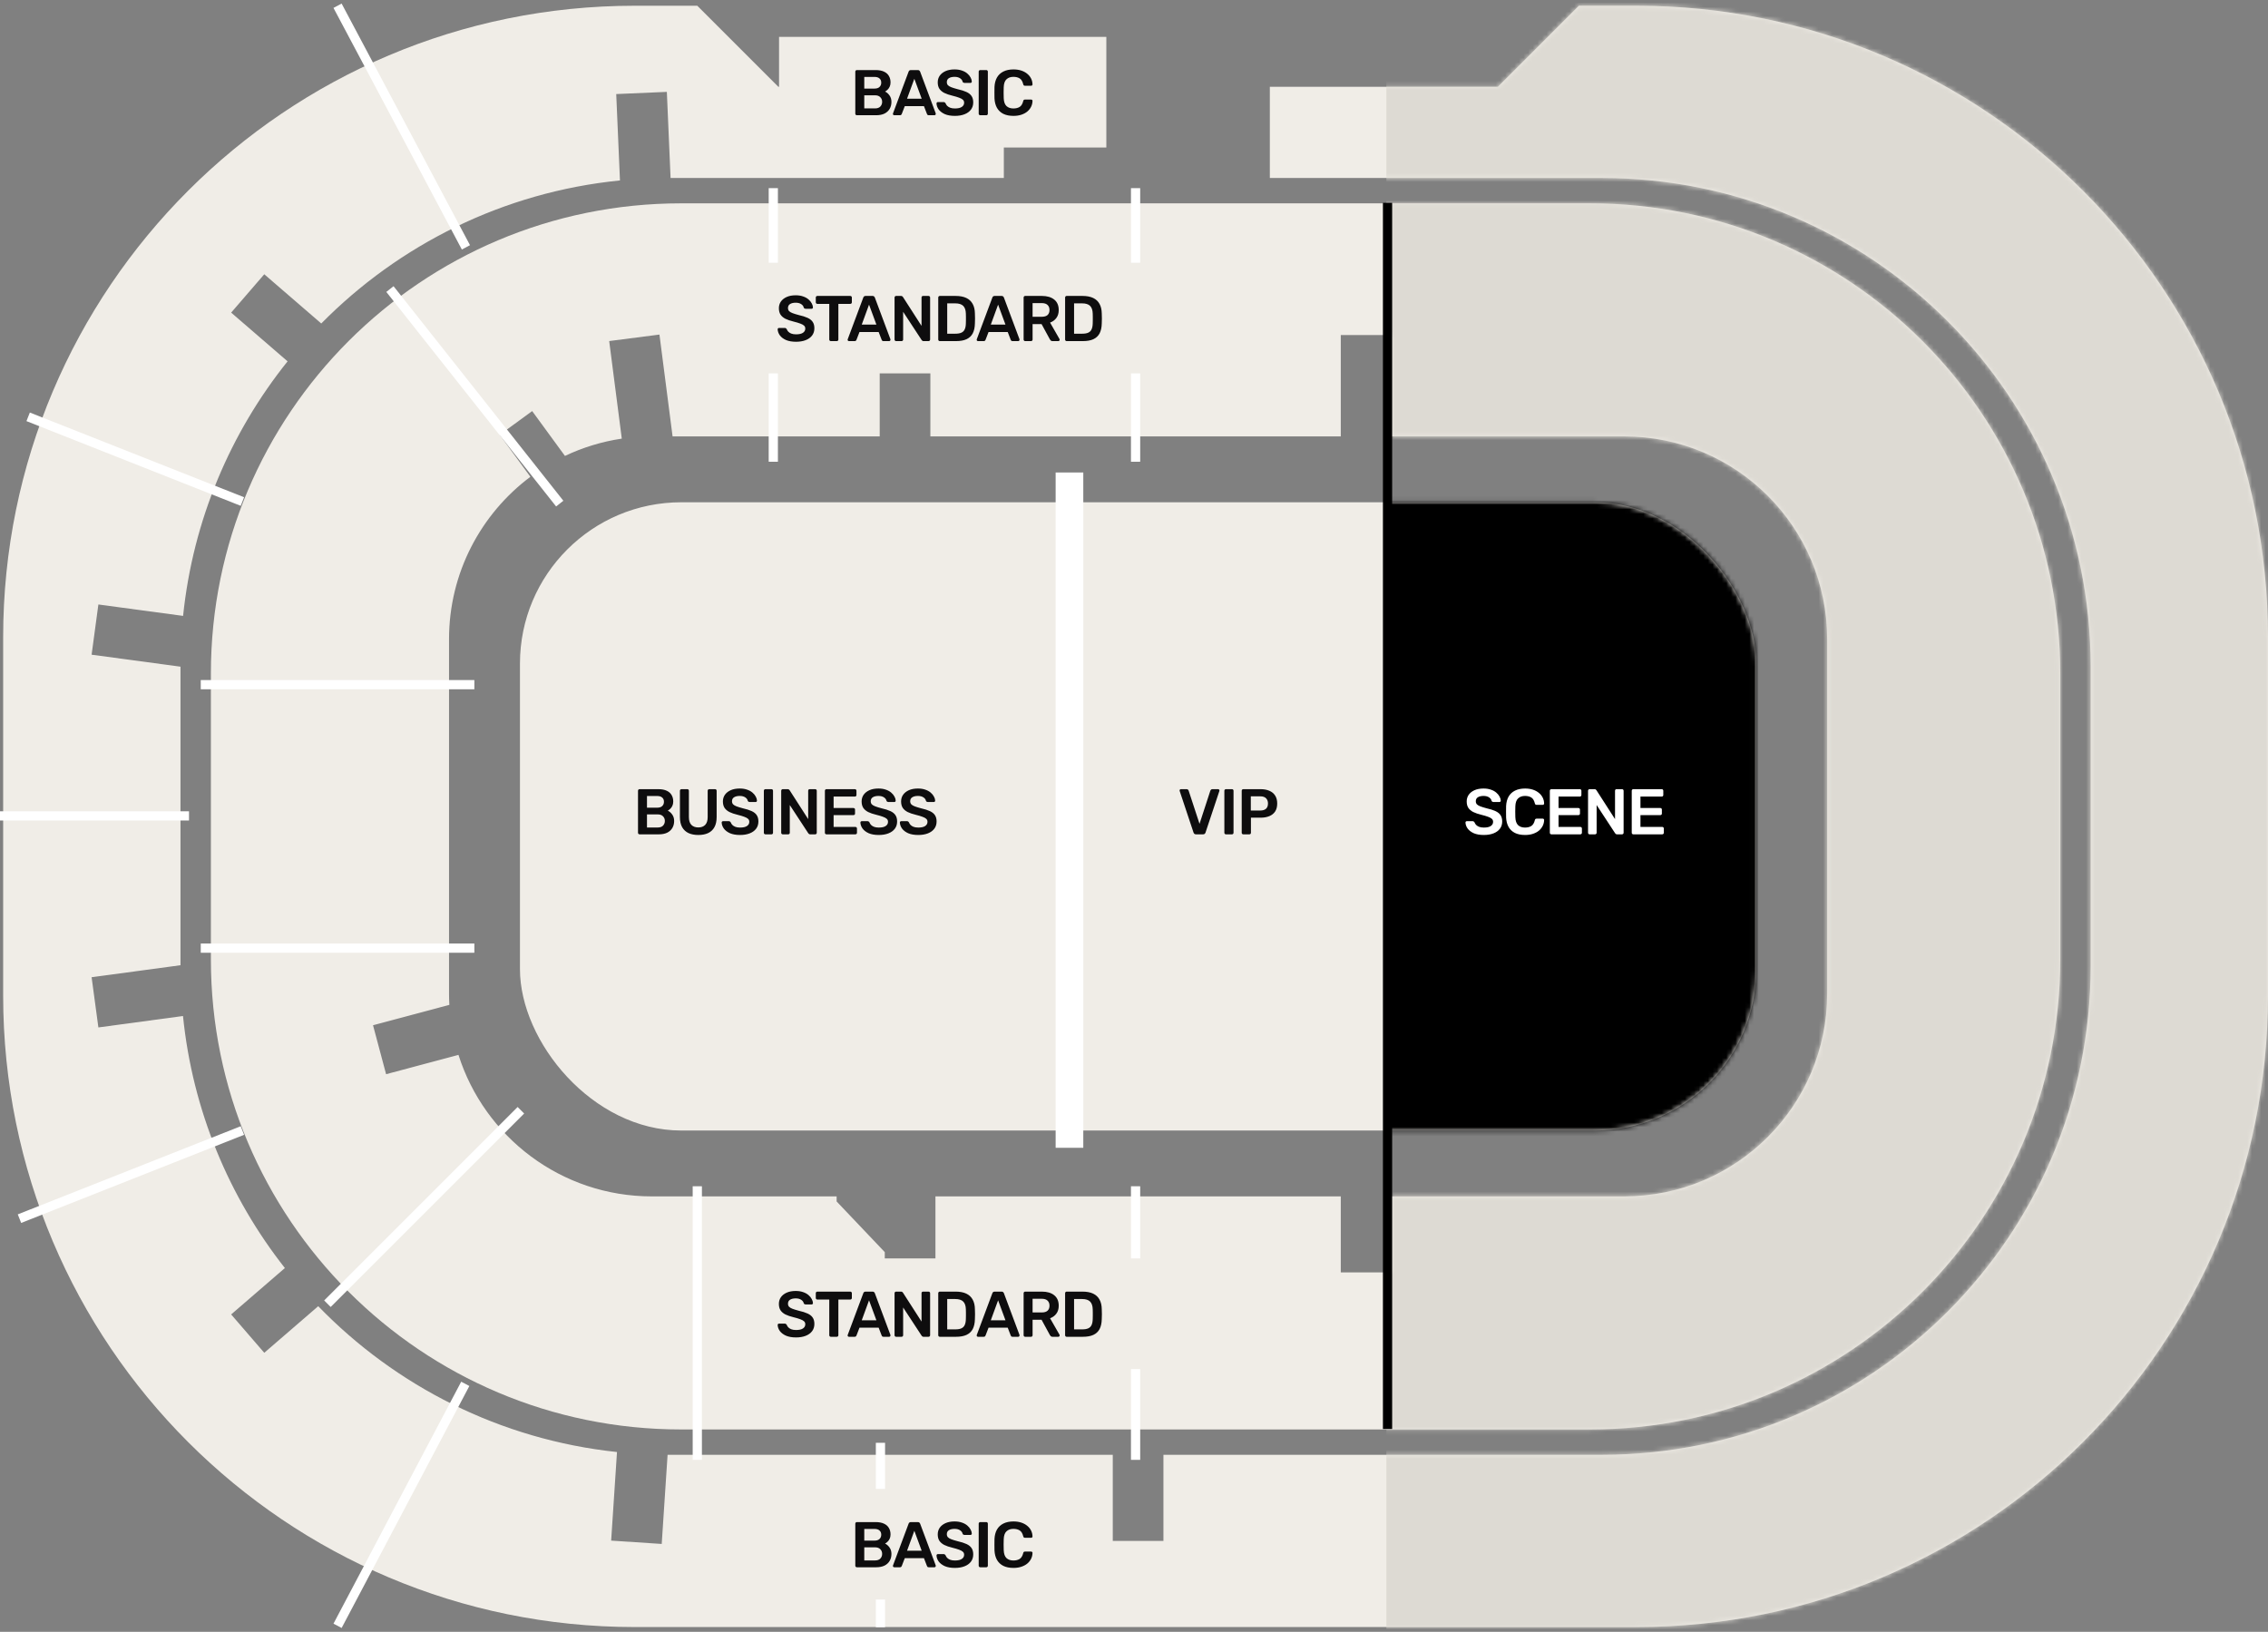 <?xml version="1.0" encoding="UTF-8"?> <svg xmlns="http://www.w3.org/2000/svg" width="492" height="354" viewBox="0 0 492 354" fill="none"><rect x="0" y="0" width="492" height="354" fill="#808080" stroke="none"/><path d="M344.934 44.112C401.267 44.112 446.934 89.779 446.934 146.112V208.104C446.934 264.436 401.267 310.103 344.934 310.104H147.748C91.415 310.104 45.748 264.437 45.748 208.104V146.112C45.748 89.779 91.415 44.112 147.748 44.112H344.934ZM132.153 73.987L134.884 95.154C130.534 95.801 126.392 97.085 122.556 98.907L115.445 89.177L108.399 94.326L115.056 103.435C104.342 111.46 97.408 124.257 97.408 138.673V215.543C97.408 216.366 97.433 217.183 97.478 217.995L80.921 222.414L83.755 233.034L99.457 228.843C105.095 246.642 121.744 259.543 141.408 259.543H181.492V260.643L191.935 271.634V276.03H202.926V259.543H290.856V276.03H301.849V259.543H352.374C376.674 259.543 396.374 239.843 396.374 215.543V138.673C396.374 114.373 376.674 94.673 352.374 94.673H301.849V72.689H290.856V94.673H201.826V72.689H190.835V94.673H145.904L143.055 72.581L132.153 73.987Z" fill="#F0EDE7"></path><rect x="112.795" y="108.961" width="268.19" height="136.293" rx="35" fill="#F0EDE7"></rect><path d="M354.998 1.245C430.661 1.245 491.998 62.582 491.998 138.245V215.97C491.998 291.633 430.661 352.97 354.998 352.97H137.684C62.021 352.97 0.684 291.633 0.684 215.97V138.245C0.684 62.582 62.021 1.245 137.684 1.245H151.265L168.852 18.832H217.763V38.616H145.47L144.66 19.931L133.679 20.406L134.49 39.145C109.223 41.669 86.571 53.068 69.692 70.176L57.328 59.5L50.145 67.819L62.385 78.388C50.004 93.841 41.861 112.837 39.718 133.612L21.341 131.136L19.872 142.028L39.153 144.627V209.395L19.872 211.994L21.341 222.888L39.697 220.413C41.776 240.933 49.71 259.722 61.799 275.088L50.145 285.151L57.328 293.471L69.032 283.364C85.835 300.7 108.507 312.313 133.845 315L132.579 334.218L143.547 334.94L144.82 315.596C144.931 315.596 145.043 315.599 145.153 315.599H241.395V334.284H252.386V315.599H347.528C406.07 315.599 453.528 268.141 453.528 209.599V144.616C453.528 86.074 406.07 38.616 347.528 38.616H275.468V18.832H324.929L342.516 1.245H354.998Z" fill="#F0EDE7"></path><path fill-rule="evenodd" clip-rule="evenodd" d="M245.342 316.698V257.345H247.342V316.698H245.342Z" fill="white"></path><path fill-rule="evenodd" clip-rule="evenodd" d="M245.342 100.168V40.815H247.342V100.168H245.342Z" fill="white"></path><path fill-rule="evenodd" clip-rule="evenodd" d="M166.754 100.168V40.815H168.754V100.168H166.754Z" fill="white"></path><path fill-rule="evenodd" clip-rule="evenodd" d="M150.266 316.698V257.345H152.266V316.698H150.266Z" fill="white"></path><path fill-rule="evenodd" clip-rule="evenodd" d="M43.551 147.53L102.904 147.53L102.904 149.53L43.551 149.53L43.551 147.53Z" fill="white"></path><path fill-rule="evenodd" clip-rule="evenodd" d="M85.372 62.089L122.207 108.629L120.639 109.87L83.804 63.33L85.372 62.089Z" fill="white"></path><path fill-rule="evenodd" clip-rule="evenodd" d="M43.551 204.686L102.904 204.686L102.904 206.686L43.551 206.686L43.551 204.686Z" fill="white"></path><path fill-rule="evenodd" clip-rule="evenodd" d="M70.322 282.12L112.291 240.15L113.705 241.565L71.736 283.534L70.322 282.12Z" fill="white"></path><path fill-rule="evenodd" clip-rule="evenodd" d="M189.998 353L189.998 313L191.998 313L191.998 353L189.998 353Z" fill="white"></path><path fill-rule="evenodd" clip-rule="evenodd" d="M6.474 89.496L52.951 107.871L52.216 109.731L5.739 91.356L6.474 89.496Z" fill="white"></path><path fill-rule="evenodd" clip-rule="evenodd" d="M4.591 265.302L52.949 246.184L52.214 244.324L3.856 263.443L4.591 265.302Z" fill="white"></path><path fill-rule="evenodd" clip-rule="evenodd" d="M74.109 0.776L101.957 53.19L100.191 54.129L72.342 1.714L74.109 0.776Z" fill="white"></path><path fill-rule="evenodd" clip-rule="evenodd" d="M2.07789e-07 176L41 176L41 178L1.20366e-07 178L2.07789e-07 176Z" fill="white"></path><path fill-rule="evenodd" clip-rule="evenodd" d="M72.343 352.233L100.049 299.743L101.818 300.677L74.112 353.167L72.343 352.233Z" fill="white"></path><mask id="mask0_8636_3536" style="mask-type:alpha" maskUnits="userSpaceOnUse" x="0" y="1" width="492" height="352"><path d="M344.934 44.112C401.267 44.112 446.934 89.779 446.934 146.112V208.104C446.934 264.436 401.267 310.103 344.934 310.104H147.748C91.415 310.104 45.748 264.437 45.748 208.104V146.112C45.748 89.779 91.415 44.112 147.748 44.112H344.934ZM132.153 73.987L134.884 95.154C130.534 95.801 126.392 97.085 122.556 98.907L115.445 89.177L108.399 94.326L115.056 103.435C104.342 111.46 97.408 124.257 97.408 138.673V215.543C97.408 216.366 97.433 217.183 97.478 217.995L80.921 222.414L83.755 233.034L99.457 228.843C105.095 246.642 121.744 259.543 141.408 259.543H181.492V260.643L191.935 271.634V276.03H202.926V259.543H290.856V276.03H301.849V259.543H352.374C376.674 259.543 396.374 239.843 396.374 215.543V138.673C396.374 114.373 376.674 94.673 352.374 94.673H301.849V72.689H290.856V94.673H201.826V72.689H190.835V94.673H145.904L143.055 72.581L132.153 73.987Z" fill="#F0EDE7"></path><rect x="112.795" y="108.961" width="268.19" height="136.293" rx="35" fill="#F0EDE7"></rect><path d="M354.998 1.245C430.661 1.245 491.998 62.582 491.998 138.245V215.97C491.998 291.633 430.661 352.97 354.998 352.97H137.684C62.021 352.97 0.684 291.633 0.684 215.97V138.245C0.684 62.582 62.021 1.245 137.684 1.245H151.265L168.852 18.832H217.763V38.616H145.47L144.66 19.931L133.679 20.406L134.49 39.145C109.223 41.669 86.571 53.068 69.692 70.176L57.328 59.5L50.145 67.819L62.385 78.388C50.004 93.841 41.861 112.837 39.718 133.612L21.341 131.136L19.872 142.028L39.153 144.627V209.395L19.872 211.994L21.341 222.888L39.697 220.413C41.776 240.933 49.71 259.722 61.799 275.088L50.145 285.151L57.328 293.471L69.032 283.364C85.835 300.7 108.507 312.313 133.845 315L132.579 334.218L143.547 334.94L144.82 315.596C144.931 315.596 145.043 315.599 145.153 315.599H241.395V334.284H252.386V315.599H347.528C406.07 315.599 453.528 268.141 453.528 209.599V144.616C453.528 86.074 406.07 38.616 347.528 38.616H275.468V18.832H324.929L342.516 1.245H354.998Z" fill="#F0EDE7"></path></mask><g mask="url(#mask0_8636_3536)"><rect x="300.748" y="-105.37" width="283.578" height="542.974" fill="#DDDAD3"></rect><path d="M301 100H338C365.614 100 388 122.386 388 150V202C388 229.614 365.614 252 338 252H301V100Z" fill="black"></path></g><path d="M232 102.5V249" stroke="white" stroke-width="6"></path><path d="M300 44H302V310H300V44Z" fill="black"></path><path d="M259.445 181C259.296 181 259.179 180.963 259.095 180.888C259.011 180.813 258.95 180.72 258.913 180.608L255.917 171.62C255.898 171.573 255.889 171.531 255.889 171.494C255.889 171.41 255.917 171.34 255.973 171.284C256.029 171.228 256.099 171.2 256.183 171.2H257.415C257.546 171.2 257.644 171.237 257.709 171.312C257.784 171.377 257.83 171.443 257.849 171.508L260.215 178.718L262.567 171.508C262.595 171.443 262.642 171.377 262.707 171.312C262.782 171.237 262.884 171.2 263.015 171.2H264.247C264.322 171.2 264.387 171.228 264.443 171.284C264.508 171.34 264.541 171.41 264.541 171.494C264.541 171.531 264.532 171.573 264.513 171.62L261.517 180.608C261.48 180.72 261.419 180.813 261.335 180.888C261.251 180.963 261.134 181 260.985 181H259.445ZM265.939 181C265.845 181 265.766 180.967 265.701 180.902C265.635 180.837 265.603 180.757 265.603 180.664V171.536C265.603 171.443 265.635 171.363 265.701 171.298C265.766 171.233 265.845 171.2 265.939 171.2H267.255C267.357 171.2 267.437 171.233 267.493 171.298C267.558 171.363 267.591 171.443 267.591 171.536V180.664C267.591 180.757 267.558 180.837 267.493 180.902C267.437 180.967 267.357 181 267.255 181H265.939ZM269.702 181C269.609 181 269.53 180.967 269.464 180.902C269.399 180.837 269.366 180.757 269.366 180.664V171.55C269.366 171.447 269.399 171.363 269.464 171.298C269.53 171.233 269.609 171.2 269.702 171.2H273.454C274.182 171.2 274.817 171.317 275.358 171.55C275.9 171.774 276.32 172.119 276.618 172.586C276.917 173.043 277.066 173.617 277.066 174.308C277.066 175.008 276.917 175.587 276.618 176.044C276.32 176.492 275.9 176.828 275.358 177.052C274.817 177.276 274.182 177.388 273.454 177.388H271.368V180.664C271.368 180.757 271.336 180.837 271.27 180.902C271.214 180.967 271.135 181 271.032 181H269.702ZM271.34 175.834H273.384C273.926 175.834 274.341 175.708 274.63 175.456C274.92 175.195 275.064 174.812 275.064 174.308C275.064 173.841 274.929 173.468 274.658 173.188C274.388 172.899 273.963 172.754 273.384 172.754H271.34V175.834Z" fill="#0E0D0E"></path><path d="M138.74 181C138.646 181 138.567 180.967 138.502 180.902C138.436 180.837 138.404 180.757 138.404 180.664V171.55C138.404 171.447 138.436 171.363 138.502 171.298C138.567 171.233 138.646 171.2 138.74 171.2H142.8C143.556 171.2 144.172 171.317 144.648 171.55C145.124 171.774 145.474 172.087 145.698 172.488C145.931 172.889 146.048 173.356 146.048 173.888C146.048 174.243 145.982 174.555 145.852 174.826C145.73 175.087 145.576 175.302 145.39 175.47C145.212 175.638 145.035 175.769 144.858 175.862C145.222 176.03 145.544 176.31 145.824 176.702C146.104 177.094 146.244 177.561 146.244 178.102C146.244 178.662 146.118 179.161 145.866 179.6C145.614 180.039 145.24 180.384 144.746 180.636C144.251 180.879 143.64 181 142.912 181H138.74ZM140.35 179.516H142.688C143.192 179.516 143.574 179.381 143.836 179.11C144.097 178.83 144.228 178.494 144.228 178.102C144.228 177.691 144.092 177.351 143.822 177.08C143.56 176.809 143.182 176.674 142.688 176.674H140.35V179.516ZM140.35 175.218H142.548C143.042 175.218 143.411 175.101 143.654 174.868C143.906 174.625 144.032 174.313 144.032 173.93C144.032 173.538 143.906 173.235 143.654 173.02C143.411 172.796 143.042 172.684 142.548 172.684H140.35V175.218ZM151.487 181.14C150.675 181.14 149.971 181.005 149.373 180.734C148.776 180.454 148.314 180.029 147.987 179.46C147.661 178.881 147.497 178.144 147.497 177.248V171.55C147.497 171.447 147.53 171.363 147.595 171.298C147.661 171.233 147.74 171.2 147.833 171.2H149.107C149.21 171.2 149.289 171.233 149.345 171.298C149.411 171.363 149.443 171.447 149.443 171.55V177.248C149.443 178.013 149.625 178.583 149.989 178.956C150.353 179.32 150.853 179.502 151.487 179.502C152.122 179.502 152.617 179.32 152.971 178.956C153.335 178.583 153.517 178.013 153.517 177.248V171.55C153.517 171.447 153.55 171.363 153.615 171.298C153.681 171.233 153.765 171.2 153.867 171.2H155.127C155.23 171.2 155.309 171.233 155.365 171.298C155.431 171.363 155.463 171.447 155.463 171.55V177.248C155.463 178.144 155.3 178.881 154.973 179.46C154.656 180.029 154.199 180.454 153.601 180.734C153.013 181.005 152.309 181.14 151.487 181.14ZM160.544 181.14C159.676 181.14 158.948 181.014 158.36 180.762C157.781 180.501 157.338 180.165 157.03 179.754C156.731 179.334 156.573 178.895 156.554 178.438C156.554 178.354 156.582 178.284 156.638 178.228C156.694 178.172 156.764 178.144 156.848 178.144H158.094C158.215 178.144 158.304 178.172 158.36 178.228C158.425 178.275 158.481 178.335 158.528 178.41C158.584 178.587 158.691 178.765 158.85 178.942C159.009 179.11 159.223 179.25 159.494 179.362C159.774 179.474 160.124 179.53 160.544 179.53C161.216 179.53 161.715 179.418 162.042 179.194C162.378 178.97 162.546 178.667 162.546 178.284C162.546 178.013 162.457 177.799 162.28 177.64C162.103 177.472 161.827 177.323 161.454 177.192C161.09 177.052 160.605 176.907 159.998 176.758C159.298 176.59 158.71 176.389 158.234 176.156C157.767 175.913 157.413 175.61 157.17 175.246C156.937 174.882 156.82 174.42 156.82 173.86C156.82 173.319 156.965 172.838 157.254 172.418C157.553 171.998 157.973 171.667 158.514 171.424C159.065 171.181 159.718 171.06 160.474 171.06C161.081 171.06 161.617 171.144 162.084 171.312C162.551 171.471 162.938 171.685 163.246 171.956C163.554 172.217 163.787 172.502 163.946 172.81C164.114 173.109 164.203 173.403 164.212 173.692C164.212 173.767 164.184 173.837 164.128 173.902C164.081 173.958 164.011 173.986 163.918 173.986H162.616C162.541 173.986 162.467 173.967 162.392 173.93C162.317 173.893 162.257 173.823 162.21 173.72C162.154 173.431 161.972 173.183 161.664 172.978C161.356 172.773 160.959 172.67 160.474 172.67C159.97 172.67 159.564 172.763 159.256 172.95C158.948 173.137 158.794 173.426 158.794 173.818C158.794 174.079 158.869 174.299 159.018 174.476C159.177 174.644 159.424 174.793 159.76 174.924C160.105 175.055 160.558 175.195 161.118 175.344C161.911 175.521 162.56 175.727 163.064 175.96C163.568 176.193 163.937 176.492 164.17 176.856C164.403 177.211 164.52 177.663 164.52 178.214C164.52 178.83 164.352 179.357 164.016 179.796C163.689 180.225 163.227 180.557 162.63 180.79C162.033 181.023 161.337 181.14 160.544 181.14ZM166.04 181C165.947 181 165.868 180.967 165.802 180.902C165.737 180.837 165.704 180.757 165.704 180.664V171.536C165.704 171.443 165.737 171.363 165.802 171.298C165.868 171.233 165.947 171.2 166.04 171.2H167.356C167.459 171.2 167.538 171.233 167.594 171.298C167.66 171.363 167.692 171.443 167.692 171.536V180.664C167.692 180.757 167.66 180.837 167.594 180.902C167.538 180.967 167.459 181 167.356 181H166.04ZM169.804 181C169.711 181 169.631 180.967 169.566 180.902C169.501 180.837 169.468 180.757 169.468 180.664V171.55C169.468 171.447 169.501 171.363 169.566 171.298C169.631 171.233 169.711 171.2 169.804 171.2H170.882C171.013 171.2 171.106 171.233 171.162 171.298C171.227 171.354 171.269 171.396 171.288 171.424L175.32 177.696V171.55C175.32 171.447 175.348 171.363 175.404 171.298C175.469 171.233 175.553 171.2 175.656 171.2H176.832C176.935 171.2 177.019 171.233 177.084 171.298C177.149 171.363 177.182 171.447 177.182 171.55V180.65C177.182 180.753 177.149 180.837 177.084 180.902C177.019 180.967 176.939 181 176.846 181H175.754C175.623 181 175.53 180.967 175.474 180.902C175.418 180.837 175.376 180.795 175.348 180.776L171.33 174.644V180.664C171.33 180.757 171.297 180.837 171.232 180.902C171.167 180.967 171.083 181 170.98 181H169.804ZM179.282 181C179.189 181 179.11 180.967 179.044 180.902C178.979 180.837 178.946 180.757 178.946 180.664V171.55C178.946 171.447 178.979 171.363 179.044 171.298C179.11 171.233 179.189 171.2 179.282 171.2H185.442C185.545 171.2 185.629 171.233 185.694 171.298C185.76 171.363 185.792 171.447 185.792 171.55V172.474C185.792 172.567 185.76 172.647 185.694 172.712C185.629 172.777 185.545 172.81 185.442 172.81H180.836V175.288H185.134C185.237 175.288 185.321 175.321 185.386 175.386C185.452 175.442 185.484 175.521 185.484 175.624V176.492C185.484 176.595 185.452 176.679 185.386 176.744C185.321 176.8 185.237 176.828 185.134 176.828H180.836V179.39H185.554C185.657 179.39 185.741 179.423 185.806 179.488C185.872 179.553 185.904 179.637 185.904 179.74V180.664C185.904 180.757 185.872 180.837 185.806 180.902C185.741 180.967 185.657 181 185.554 181H179.282ZM190.637 181.14C189.769 181.14 189.041 181.014 188.453 180.762C187.875 180.501 187.431 180.165 187.123 179.754C186.825 179.334 186.666 178.895 186.647 178.438C186.647 178.354 186.675 178.284 186.731 178.228C186.787 178.172 186.857 178.144 186.941 178.144H188.187C188.309 178.144 188.397 178.172 188.453 178.228C188.519 178.275 188.575 178.335 188.621 178.41C188.677 178.587 188.785 178.765 188.943 178.942C189.102 179.11 189.317 179.25 189.587 179.362C189.867 179.474 190.217 179.53 190.637 179.53C191.309 179.53 191.809 179.418 192.135 179.194C192.471 178.97 192.639 178.667 192.639 178.284C192.639 178.013 192.551 177.799 192.373 177.64C192.196 177.472 191.921 177.323 191.547 177.192C191.183 177.052 190.698 176.907 190.091 176.758C189.391 176.59 188.803 176.389 188.327 176.156C187.861 175.913 187.506 175.61 187.263 175.246C187.03 174.882 186.913 174.42 186.913 173.86C186.913 173.319 187.058 172.838 187.347 172.418C187.646 171.998 188.066 171.667 188.607 171.424C189.158 171.181 189.811 171.06 190.567 171.06C191.174 171.06 191.711 171.144 192.177 171.312C192.644 171.471 193.031 171.685 193.339 171.956C193.647 172.217 193.881 172.502 194.039 172.81C194.207 173.109 194.296 173.403 194.305 173.692C194.305 173.767 194.277 173.837 194.221 173.902C194.175 173.958 194.105 173.986 194.011 173.986H192.709C192.635 173.986 192.56 173.967 192.485 173.93C192.411 173.893 192.35 173.823 192.303 173.72C192.247 173.431 192.065 173.183 191.757 172.978C191.449 172.773 191.053 172.67 190.567 172.67C190.063 172.67 189.657 172.763 189.349 172.95C189.041 173.137 188.887 173.426 188.887 173.818C188.887 174.079 188.962 174.299 189.111 174.476C189.27 174.644 189.517 174.793 189.853 174.924C190.199 175.055 190.651 175.195 191.211 175.344C192.005 175.521 192.653 175.727 193.157 175.96C193.661 176.193 194.03 176.492 194.263 176.856C194.497 177.211 194.613 177.663 194.613 178.214C194.613 178.83 194.445 179.357 194.109 179.796C193.783 180.225 193.321 180.557 192.723 180.79C192.126 181.023 191.431 181.14 190.637 181.14ZM199.2 181.14C198.332 181.14 197.604 181.014 197.016 180.762C196.437 180.501 195.994 180.165 195.686 179.754C195.387 179.334 195.228 178.895 195.21 178.438C195.21 178.354 195.238 178.284 195.294 178.228C195.35 178.172 195.42 178.144 195.504 178.144H196.75C196.871 178.144 196.96 178.172 197.016 178.228C197.081 178.275 197.137 178.335 197.184 178.41C197.24 178.587 197.347 178.765 197.506 178.942C197.664 179.11 197.879 179.25 198.15 179.362C198.43 179.474 198.78 179.53 199.2 179.53C199.872 179.53 200.371 179.418 200.698 179.194C201.034 178.97 201.202 178.667 201.202 178.284C201.202 178.013 201.113 177.799 200.936 177.64C200.758 177.472 200.483 177.323 200.11 177.192C199.746 177.052 199.26 176.907 198.654 176.758C197.954 176.59 197.366 176.389 196.89 176.156C196.423 175.913 196.068 175.61 195.826 175.246C195.592 174.882 195.476 174.42 195.476 173.86C195.476 173.319 195.62 172.838 195.91 172.418C196.208 171.998 196.628 171.667 197.17 171.424C197.72 171.181 198.374 171.06 199.13 171.06C199.736 171.06 200.273 171.144 200.74 171.312C201.206 171.471 201.594 171.685 201.902 171.956C202.21 172.217 202.443 172.502 202.602 172.81C202.77 173.109 202.858 173.403 202.868 173.692C202.868 173.767 202.84 173.837 202.784 173.902C202.737 173.958 202.667 173.986 202.574 173.986H201.272C201.197 173.986 201.122 173.967 201.048 173.93C200.973 173.893 200.912 173.823 200.866 173.72C200.81 173.431 200.628 173.183 200.32 172.978C200.012 172.773 199.615 172.67 199.13 172.67C198.626 172.67 198.22 172.763 197.912 172.95C197.604 173.137 197.45 173.426 197.45 173.818C197.45 174.079 197.524 174.299 197.674 174.476C197.832 174.644 198.08 174.793 198.416 174.924C198.761 175.055 199.214 175.195 199.774 175.344C200.567 175.521 201.216 175.727 201.72 175.96C202.224 176.193 202.592 176.492 202.826 176.856C203.059 177.211 203.176 177.663 203.176 178.214C203.176 178.83 203.008 179.357 202.672 179.796C202.345 180.225 201.883 180.557 201.286 180.79C200.688 181.023 199.993 181.14 199.2 181.14Z" fill="#0E0D0E"></path><rect width="102" height="24" transform="translate(153 57)" fill="#F0EDE7"></rect><path d="M172.688 74.14C171.82 74.14 171.092 74.014 170.504 73.762C169.925 73.501 169.482 73.165 169.174 72.754C168.875 72.334 168.716 71.895 168.698 71.438C168.698 71.354 168.726 71.284 168.782 71.228C168.838 71.172 168.908 71.144 168.992 71.144H170.238C170.359 71.144 170.448 71.172 170.504 71.228C170.569 71.275 170.625 71.335 170.672 71.41C170.728 71.587 170.835 71.765 170.994 71.942C171.152 72.11 171.367 72.25 171.638 72.362C171.918 72.474 172.268 72.53 172.688 72.53C173.36 72.53 173.859 72.418 174.186 72.194C174.522 71.97 174.69 71.667 174.69 71.284C174.69 71.013 174.601 70.799 174.424 70.64C174.246 70.472 173.971 70.323 173.598 70.192C173.234 70.052 172.748 69.907 172.142 69.758C171.442 69.59 170.854 69.389 170.378 69.156C169.911 68.913 169.556 68.61 169.314 68.246C169.08 67.882 168.964 67.42 168.964 66.86C168.964 66.319 169.108 65.838 169.398 65.418C169.696 64.998 170.116 64.667 170.658 64.424C171.208 64.181 171.862 64.06 172.618 64.06C173.224 64.06 173.761 64.144 174.228 64.312C174.694 64.471 175.082 64.685 175.39 64.956C175.698 65.217 175.931 65.502 176.09 65.81C176.258 66.109 176.346 66.403 176.356 66.692C176.356 66.767 176.328 66.837 176.272 66.902C176.225 66.958 176.155 66.986 176.062 66.986H174.76C174.685 66.986 174.61 66.967 174.536 66.93C174.461 66.893 174.4 66.823 174.354 66.72C174.298 66.431 174.116 66.183 173.808 65.978C173.5 65.773 173.103 65.67 172.618 65.67C172.114 65.67 171.708 65.763 171.4 65.95C171.092 66.137 170.938 66.426 170.938 66.818C170.938 67.079 171.012 67.299 171.162 67.476C171.32 67.644 171.568 67.793 171.904 67.924C172.249 68.055 172.702 68.195 173.262 68.344C174.055 68.521 174.704 68.727 175.208 68.96C175.712 69.193 176.08 69.492 176.314 69.856C176.547 70.211 176.664 70.663 176.664 71.214C176.664 71.83 176.496 72.357 176.16 72.796C175.833 73.225 175.371 73.557 174.774 73.79C174.176 74.023 173.481 74.14 172.688 74.14ZM180.231 74C180.137 74 180.058 73.967 179.993 73.902C179.927 73.837 179.895 73.757 179.895 73.664V65.922H177.305C177.211 65.922 177.132 65.889 177.067 65.824C177.001 65.759 176.969 65.679 176.969 65.586V64.55C176.969 64.447 177.001 64.363 177.067 64.298C177.132 64.233 177.211 64.2 177.305 64.2H184.445C184.547 64.2 184.631 64.233 184.697 64.298C184.762 64.363 184.795 64.447 184.795 64.55V65.586C184.795 65.679 184.762 65.759 184.697 65.824C184.631 65.889 184.547 65.922 184.445 65.922H181.869V73.664C181.869 73.757 181.836 73.837 181.771 73.902C181.705 73.967 181.621 74 181.519 74H180.231ZM184.168 74C184.093 74 184.023 73.972 183.958 73.916C183.902 73.86 183.874 73.79 183.874 73.706C183.874 73.669 183.883 73.627 183.902 73.58L187.276 64.55C187.304 64.457 187.355 64.377 187.43 64.312C187.514 64.237 187.626 64.2 187.766 64.2H189.292C189.432 64.2 189.539 64.237 189.614 64.312C189.689 64.377 189.745 64.457 189.782 64.55L193.156 73.58C193.165 73.627 193.17 73.669 193.17 73.706C193.17 73.79 193.142 73.86 193.086 73.916C193.03 73.972 192.965 74 192.89 74H191.672C191.541 74 191.443 73.972 191.378 73.916C191.322 73.851 191.285 73.79 191.266 73.734L190.608 72.026H186.45L185.792 73.734C185.773 73.79 185.731 73.851 185.666 73.916C185.61 73.972 185.517 74 185.386 74H184.168ZM186.94 70.416H190.118L188.522 66.09L186.94 70.416ZM194.393 74C194.3 74 194.22 73.967 194.155 73.902C194.09 73.837 194.057 73.757 194.057 73.664V64.55C194.057 64.447 194.09 64.363 194.155 64.298C194.22 64.233 194.3 64.2 194.393 64.2H195.471C195.602 64.2 195.695 64.233 195.751 64.298C195.816 64.354 195.858 64.396 195.877 64.424L199.909 70.696V64.55C199.909 64.447 199.937 64.363 199.993 64.298C200.058 64.233 200.142 64.2 200.245 64.2H201.421C201.524 64.2 201.608 64.233 201.673 64.298C201.738 64.363 201.771 64.447 201.771 64.55V73.65C201.771 73.753 201.738 73.837 201.673 73.902C201.608 73.967 201.528 74 201.435 74H200.343C200.212 74 200.119 73.967 200.063 73.902C200.007 73.837 199.965 73.795 199.937 73.776L195.919 67.644V73.664C195.919 73.757 195.886 73.837 195.821 73.902C195.756 73.967 195.672 74 195.569 74H194.393ZM203.871 74C203.778 74 203.699 73.967 203.633 73.902C203.568 73.837 203.535 73.757 203.535 73.664V64.55C203.535 64.447 203.568 64.363 203.633 64.298C203.699 64.233 203.778 64.2 203.871 64.2H207.287C208.23 64.2 209.005 64.345 209.611 64.634C210.227 64.923 210.689 65.353 210.997 65.922C211.315 66.491 211.478 67.187 211.487 68.008C211.506 68.419 211.515 68.783 211.515 69.1C211.515 69.417 211.506 69.777 211.487 70.178C211.469 71.046 211.31 71.765 211.011 72.334C210.713 72.894 210.26 73.314 209.653 73.594C209.056 73.865 208.291 74 207.357 74H203.871ZM205.481 72.39H207.287C207.81 72.39 208.235 72.315 208.561 72.166C208.888 72.017 209.126 71.779 209.275 71.452C209.434 71.116 209.518 70.677 209.527 70.136C209.537 69.856 209.541 69.613 209.541 69.408C209.551 69.193 209.551 68.983 209.541 68.778C209.541 68.563 209.537 68.321 209.527 68.05C209.509 67.285 209.317 66.72 208.953 66.356C208.589 65.992 208.011 65.81 207.217 65.81H205.481V72.39ZM212.166 74C212.091 74 212.021 73.972 211.956 73.916C211.9 73.86 211.872 73.79 211.872 73.706C211.872 73.669 211.881 73.627 211.9 73.58L215.274 64.55C215.302 64.457 215.353 64.377 215.428 64.312C215.512 64.237 215.624 64.2 215.764 64.2H217.29C217.43 64.2 217.537 64.237 217.612 64.312C217.686 64.377 217.742 64.457 217.78 64.55L221.154 73.58C221.163 73.627 221.168 73.669 221.168 73.706C221.168 73.79 221.14 73.86 221.084 73.916C221.028 73.972 220.962 74 220.888 74H219.67C219.539 74 219.441 73.972 219.376 73.916C219.32 73.851 219.282 73.79 219.264 73.734L218.606 72.026H214.448L213.79 73.734C213.771 73.79 213.729 73.851 213.664 73.916C213.608 73.972 213.514 74 213.384 74H212.166ZM214.938 70.416H218.116L216.52 66.09L214.938 70.416ZM222.391 74C222.297 74 222.218 73.967 222.153 73.902C222.087 73.837 222.055 73.757 222.055 73.664V64.55C222.055 64.447 222.087 64.363 222.153 64.298C222.218 64.233 222.297 64.2 222.391 64.2H226.017C227.146 64.2 228.037 64.461 228.691 64.984C229.344 65.507 229.671 66.267 229.671 67.266C229.671 67.957 229.498 68.531 229.153 68.988C228.817 69.445 228.364 69.777 227.795 69.982L229.839 73.552C229.867 73.608 229.881 73.659 229.881 73.706C229.881 73.79 229.848 73.86 229.783 73.916C229.727 73.972 229.661 74 229.587 74H228.313C228.154 74 228.033 73.958 227.949 73.874C227.865 73.79 227.799 73.706 227.753 73.622L225.947 70.304H224.001V73.664C224.001 73.757 223.968 73.837 223.903 73.902C223.847 73.967 223.767 74 223.665 74H222.391ZM224.001 68.722H225.975C226.544 68.722 226.969 68.596 227.249 68.344C227.529 68.083 227.669 67.719 227.669 67.252C227.669 66.785 227.529 66.421 227.249 66.16C226.978 65.889 226.553 65.754 225.975 65.754H224.001V68.722ZM231.391 74C231.297 74 231.218 73.967 231.153 73.902C231.087 73.837 231.055 73.757 231.055 73.664V64.55C231.055 64.447 231.087 64.363 231.153 64.298C231.218 64.233 231.297 64.2 231.391 64.2H234.807C235.749 64.2 236.524 64.345 237.131 64.634C237.747 64.923 238.209 65.353 238.517 65.922C238.834 66.491 238.997 67.187 239.007 68.008C239.025 68.419 239.035 68.783 239.035 69.1C239.035 69.417 239.025 69.777 239.007 70.178C238.988 71.046 238.829 71.765 238.531 72.334C238.232 72.894 237.779 73.314 237.173 73.594C236.575 73.865 235.81 74 234.877 74H231.391ZM233.001 72.39H234.807C235.329 72.39 235.754 72.315 236.081 72.166C236.407 72.017 236.645 71.779 236.795 71.452C236.953 71.116 237.037 70.677 237.047 70.136C237.056 69.856 237.061 69.613 237.061 69.408C237.07 69.193 237.07 68.983 237.061 68.778C237.061 68.563 237.056 68.321 237.047 68.05C237.028 67.285 236.837 66.72 236.473 66.356C236.109 65.992 235.53 65.81 234.737 65.81H233.001V72.39Z" fill="#0E0D0E"></path><rect width="102" height="24" transform="translate(153 273)" fill="#F0EDE7"></rect><path d="M172.688 290.14C171.82 290.14 171.092 290.014 170.504 289.762C169.925 289.501 169.482 289.165 169.174 288.754C168.875 288.334 168.716 287.895 168.698 287.438C168.698 287.354 168.726 287.284 168.782 287.228C168.838 287.172 168.908 287.144 168.992 287.144H170.238C170.359 287.144 170.448 287.172 170.504 287.228C170.569 287.275 170.625 287.335 170.672 287.41C170.728 287.587 170.835 287.765 170.994 287.942C171.152 288.11 171.367 288.25 171.638 288.362C171.918 288.474 172.268 288.53 172.688 288.53C173.36 288.53 173.859 288.418 174.186 288.194C174.522 287.97 174.69 287.667 174.69 287.284C174.69 287.013 174.601 286.799 174.424 286.64C174.246 286.472 173.971 286.323 173.598 286.192C173.234 286.052 172.748 285.907 172.142 285.758C171.442 285.59 170.854 285.389 170.378 285.156C169.911 284.913 169.556 284.61 169.314 284.246C169.08 283.882 168.964 283.42 168.964 282.86C168.964 282.319 169.108 281.838 169.398 281.418C169.696 280.998 170.116 280.667 170.658 280.424C171.208 280.181 171.862 280.06 172.618 280.06C173.224 280.06 173.761 280.144 174.228 280.312C174.694 280.471 175.082 280.685 175.39 280.956C175.698 281.217 175.931 281.502 176.09 281.81C176.258 282.109 176.346 282.403 176.356 282.692C176.356 282.767 176.328 282.837 176.272 282.902C176.225 282.958 176.155 282.986 176.062 282.986H174.76C174.685 282.986 174.61 282.967 174.536 282.93C174.461 282.893 174.4 282.823 174.354 282.72C174.298 282.431 174.116 282.183 173.808 281.978C173.5 281.773 173.103 281.67 172.618 281.67C172.114 281.67 171.708 281.763 171.4 281.95C171.092 282.137 170.938 282.426 170.938 282.818C170.938 283.079 171.012 283.299 171.162 283.476C171.32 283.644 171.568 283.793 171.904 283.924C172.249 284.055 172.702 284.195 173.262 284.344C174.055 284.521 174.704 284.727 175.208 284.96C175.712 285.193 176.08 285.492 176.314 285.856C176.547 286.211 176.664 286.663 176.664 287.214C176.664 287.83 176.496 288.357 176.16 288.796C175.833 289.225 175.371 289.557 174.774 289.79C174.176 290.023 173.481 290.14 172.688 290.14ZM180.231 290C180.137 290 180.058 289.967 179.993 289.902C179.927 289.837 179.895 289.757 179.895 289.664V281.922H177.305C177.211 281.922 177.132 281.889 177.067 281.824C177.001 281.759 176.969 281.679 176.969 281.586V280.55C176.969 280.447 177.001 280.363 177.067 280.298C177.132 280.233 177.211 280.2 177.305 280.2H184.445C184.547 280.2 184.631 280.233 184.697 280.298C184.762 280.363 184.795 280.447 184.795 280.55V281.586C184.795 281.679 184.762 281.759 184.697 281.824C184.631 281.889 184.547 281.922 184.445 281.922H181.869V289.664C181.869 289.757 181.836 289.837 181.771 289.902C181.705 289.967 181.621 290 181.519 290H180.231ZM184.168 290C184.093 290 184.023 289.972 183.958 289.916C183.902 289.86 183.874 289.79 183.874 289.706C183.874 289.669 183.883 289.627 183.902 289.58L187.276 280.55C187.304 280.457 187.355 280.377 187.43 280.312C187.514 280.237 187.626 280.2 187.766 280.2H189.292C189.432 280.2 189.539 280.237 189.614 280.312C189.689 280.377 189.745 280.457 189.782 280.55L193.156 289.58C193.165 289.627 193.17 289.669 193.17 289.706C193.17 289.79 193.142 289.86 193.086 289.916C193.03 289.972 192.965 290 192.89 290H191.672C191.541 290 191.443 289.972 191.378 289.916C191.322 289.851 191.285 289.79 191.266 289.734L190.608 288.026H186.45L185.792 289.734C185.773 289.79 185.731 289.851 185.666 289.916C185.61 289.972 185.517 290 185.386 290H184.168ZM186.94 286.416H190.118L188.522 282.09L186.94 286.416ZM194.393 290C194.3 290 194.22 289.967 194.155 289.902C194.09 289.837 194.057 289.757 194.057 289.664V280.55C194.057 280.447 194.09 280.363 194.155 280.298C194.22 280.233 194.3 280.2 194.393 280.2H195.471C195.602 280.2 195.695 280.233 195.751 280.298C195.816 280.354 195.858 280.396 195.877 280.424L199.909 286.696V280.55C199.909 280.447 199.937 280.363 199.993 280.298C200.058 280.233 200.142 280.2 200.245 280.2H201.421C201.524 280.2 201.608 280.233 201.673 280.298C201.738 280.363 201.771 280.447 201.771 280.55V289.65C201.771 289.753 201.738 289.837 201.673 289.902C201.608 289.967 201.528 290 201.435 290H200.343C200.212 290 200.119 289.967 200.063 289.902C200.007 289.837 199.965 289.795 199.937 289.776L195.919 283.644V289.664C195.919 289.757 195.886 289.837 195.821 289.902C195.756 289.967 195.672 290 195.569 290H194.393ZM203.871 290C203.778 290 203.699 289.967 203.633 289.902C203.568 289.837 203.535 289.757 203.535 289.664V280.55C203.535 280.447 203.568 280.363 203.633 280.298C203.699 280.233 203.778 280.2 203.871 280.2H207.287C208.23 280.2 209.005 280.345 209.611 280.634C210.227 280.923 210.689 281.353 210.997 281.922C211.315 282.491 211.478 283.187 211.487 284.008C211.506 284.419 211.515 284.783 211.515 285.1C211.515 285.417 211.506 285.777 211.487 286.178C211.469 287.046 211.31 287.765 211.011 288.334C210.713 288.894 210.26 289.314 209.653 289.594C209.056 289.865 208.291 290 207.357 290H203.871ZM205.481 288.39H207.287C207.81 288.39 208.235 288.315 208.561 288.166C208.888 288.017 209.126 287.779 209.275 287.452C209.434 287.116 209.518 286.677 209.527 286.136C209.537 285.856 209.541 285.613 209.541 285.408C209.551 285.193 209.551 284.983 209.541 284.778C209.541 284.563 209.537 284.321 209.527 284.05C209.509 283.285 209.317 282.72 208.953 282.356C208.589 281.992 208.011 281.81 207.217 281.81H205.481V288.39ZM212.166 290C212.091 290 212.021 289.972 211.956 289.916C211.9 289.86 211.872 289.79 211.872 289.706C211.872 289.669 211.881 289.627 211.9 289.58L215.274 280.55C215.302 280.457 215.353 280.377 215.428 280.312C215.512 280.237 215.624 280.2 215.764 280.2H217.29C217.43 280.2 217.537 280.237 217.612 280.312C217.686 280.377 217.742 280.457 217.78 280.55L221.154 289.58C221.163 289.627 221.168 289.669 221.168 289.706C221.168 289.79 221.14 289.86 221.084 289.916C221.028 289.972 220.962 290 220.888 290H219.67C219.539 290 219.441 289.972 219.376 289.916C219.32 289.851 219.282 289.79 219.264 289.734L218.606 288.026H214.448L213.79 289.734C213.771 289.79 213.729 289.851 213.664 289.916C213.608 289.972 213.514 290 213.384 290H212.166ZM214.938 286.416H218.116L216.52 282.09L214.938 286.416ZM222.391 290C222.297 290 222.218 289.967 222.153 289.902C222.087 289.837 222.055 289.757 222.055 289.664V280.55C222.055 280.447 222.087 280.363 222.153 280.298C222.218 280.233 222.297 280.2 222.391 280.2H226.017C227.146 280.2 228.037 280.461 228.691 280.984C229.344 281.507 229.671 282.267 229.671 283.266C229.671 283.957 229.498 284.531 229.153 284.988C228.817 285.445 228.364 285.777 227.795 285.982L229.839 289.552C229.867 289.608 229.881 289.659 229.881 289.706C229.881 289.79 229.848 289.86 229.783 289.916C229.727 289.972 229.661 290 229.587 290H228.313C228.154 290 228.033 289.958 227.949 289.874C227.865 289.79 227.799 289.706 227.753 289.622L225.947 286.304H224.001V289.664C224.001 289.757 223.968 289.837 223.903 289.902C223.847 289.967 223.767 290 223.665 290H222.391ZM224.001 284.722H225.975C226.544 284.722 226.969 284.596 227.249 284.344C227.529 284.083 227.669 283.719 227.669 283.252C227.669 282.785 227.529 282.421 227.249 282.16C226.978 281.889 226.553 281.754 225.975 281.754H224.001V284.722ZM231.391 290C231.297 290 231.218 289.967 231.153 289.902C231.087 289.837 231.055 289.757 231.055 289.664V280.55C231.055 280.447 231.087 280.363 231.153 280.298C231.218 280.233 231.297 280.2 231.391 280.2H234.807C235.749 280.2 236.524 280.345 237.131 280.634C237.747 280.923 238.209 281.353 238.517 281.922C238.834 282.491 238.997 283.187 239.007 284.008C239.025 284.419 239.035 284.783 239.035 285.1C239.035 285.417 239.025 285.777 239.007 286.178C238.988 287.046 238.829 287.765 238.531 288.334C238.232 288.894 237.779 289.314 237.173 289.594C236.575 289.865 235.81 290 234.877 290H231.391ZM233.001 288.39H234.807C235.329 288.39 235.754 288.315 236.081 288.166C236.407 288.017 236.645 287.779 236.795 287.452C236.953 287.116 237.037 286.677 237.047 286.136C237.056 285.856 237.061 285.613 237.061 285.408C237.07 285.193 237.07 284.983 237.061 284.778C237.061 284.563 237.056 284.321 237.047 284.05C237.028 283.285 236.837 282.72 236.473 282.356C236.109 281.992 235.53 281.81 234.737 281.81H233.001V288.39Z" fill="#0E0D0E"></path><rect width="71" height="24" transform="translate(169 323)" fill="#F0EDE7"></rect><path d="M185.877 340C185.784 340 185.705 339.967 185.639 339.902C185.574 339.837 185.541 339.757 185.541 339.664V330.55C185.541 330.447 185.574 330.363 185.639 330.298C185.705 330.233 185.784 330.2 185.877 330.2H189.937C190.693 330.2 191.309 330.317 191.785 330.55C192.261 330.774 192.611 331.087 192.835 331.488C193.069 331.889 193.185 332.356 193.185 332.888C193.185 333.243 193.12 333.555 192.989 333.826C192.868 334.087 192.714 334.302 192.527 334.47C192.35 334.638 192.173 334.769 191.995 334.862C192.359 335.03 192.681 335.31 192.961 335.702C193.241 336.094 193.381 336.561 193.381 337.102C193.381 337.662 193.255 338.161 193.003 338.6C192.751 339.039 192.378 339.384 191.883 339.636C191.389 339.879 190.777 340 190.049 340H185.877ZM187.487 338.516H189.825C190.329 338.516 190.712 338.381 190.973 338.11C191.235 337.83 191.365 337.494 191.365 337.102C191.365 336.691 191.23 336.351 190.959 336.08C190.698 335.809 190.32 335.674 189.825 335.674H187.487V338.516ZM187.487 334.218H189.685C190.18 334.218 190.549 334.101 190.791 333.868C191.043 333.625 191.169 333.313 191.169 332.93C191.169 332.538 191.043 332.235 190.791 332.02C190.549 331.796 190.18 331.684 189.685 331.684H187.487V334.218ZM193.994 340C193.919 340 193.849 339.972 193.784 339.916C193.728 339.86 193.7 339.79 193.7 339.706C193.7 339.669 193.709 339.627 193.728 339.58L197.102 330.55C197.13 330.457 197.181 330.377 197.256 330.312C197.34 330.237 197.452 330.2 197.592 330.2H199.118C199.258 330.2 199.365 330.237 199.44 330.312C199.515 330.377 199.571 330.457 199.608 330.55L202.982 339.58C202.991 339.627 202.996 339.669 202.996 339.706C202.996 339.79 202.968 339.86 202.912 339.916C202.856 339.972 202.791 340 202.716 340H201.498C201.367 340 201.269 339.972 201.204 339.916C201.148 339.851 201.111 339.79 201.092 339.734L200.434 338.026H196.276L195.618 339.734C195.599 339.79 195.557 339.851 195.492 339.916C195.436 339.972 195.343 340 195.212 340H193.994ZM196.766 336.416H199.944L198.348 332.09L196.766 336.416ZM207.148 340.14C206.28 340.14 205.552 340.014 204.964 339.762C204.386 339.501 203.942 339.165 203.634 338.754C203.336 338.334 203.177 337.895 203.158 337.438C203.158 337.354 203.186 337.284 203.242 337.228C203.298 337.172 203.368 337.144 203.452 337.144H204.698C204.82 337.144 204.908 337.172 204.964 337.228C205.03 337.275 205.086 337.335 205.132 337.41C205.188 337.587 205.296 337.765 205.454 337.942C205.613 338.11 205.828 338.25 206.098 338.362C206.378 338.474 206.728 338.53 207.148 338.53C207.82 338.53 208.32 338.418 208.646 338.194C208.982 337.97 209.15 337.667 209.15 337.284C209.15 337.013 209.062 336.799 208.884 336.64C208.707 336.472 208.432 336.323 208.058 336.192C207.694 336.052 207.209 335.907 206.602 335.758C205.902 335.59 205.314 335.389 204.838 335.156C204.372 334.913 204.017 334.61 203.774 334.246C203.541 333.882 203.424 333.42 203.424 332.86C203.424 332.319 203.569 331.838 203.858 331.418C204.157 330.998 204.577 330.667 205.118 330.424C205.669 330.181 206.322 330.06 207.078 330.06C207.685 330.06 208.222 330.144 208.688 330.312C209.155 330.471 209.542 330.685 209.85 330.956C210.158 331.217 210.392 331.502 210.55 331.81C210.718 332.109 210.807 332.403 210.816 332.692C210.816 332.767 210.788 332.837 210.732 332.902C210.686 332.958 210.616 332.986 210.522 332.986H209.22C209.146 332.986 209.071 332.967 208.996 332.93C208.922 332.893 208.861 332.823 208.814 332.72C208.758 332.431 208.576 332.183 208.268 331.978C207.96 331.773 207.564 331.67 207.078 331.67C206.574 331.67 206.168 331.763 205.86 331.95C205.552 332.137 205.398 332.426 205.398 332.818C205.398 333.079 205.473 333.299 205.622 333.476C205.781 333.644 206.028 333.793 206.364 333.924C206.71 334.055 207.162 334.195 207.722 334.344C208.516 334.521 209.164 334.727 209.668 334.96C210.172 335.193 210.541 335.492 210.774 335.856C211.008 336.211 211.124 336.663 211.124 337.214C211.124 337.83 210.956 338.357 210.62 338.796C210.294 339.225 209.832 339.557 209.234 339.79C208.637 340.023 207.942 340.14 207.148 340.14ZM212.645 340C212.551 340 212.472 339.967 212.407 339.902C212.341 339.837 212.309 339.757 212.309 339.664V330.536C212.309 330.443 212.341 330.363 212.407 330.298C212.472 330.233 212.551 330.2 212.645 330.2H213.961C214.063 330.2 214.143 330.233 214.199 330.298C214.264 330.363 214.297 330.443 214.297 330.536V339.664C214.297 339.757 214.264 339.837 214.199 339.902C214.143 339.967 214.063 340 213.961 340H212.645ZM219.852 340.14C218.984 340.14 218.247 339.991 217.64 339.692C217.043 339.384 216.586 338.95 216.268 338.39C215.951 337.821 215.774 337.139 215.736 336.346C215.727 335.963 215.722 335.553 215.722 335.114C215.722 334.675 215.727 334.255 215.736 333.854C215.774 333.07 215.951 332.393 216.268 331.824C216.595 331.255 217.057 330.821 217.654 330.522C218.261 330.214 218.994 330.06 219.852 330.06C220.487 330.06 221.056 330.144 221.56 330.312C222.064 330.48 222.494 330.713 222.848 331.012C223.203 331.301 223.478 331.642 223.674 332.034C223.87 332.426 223.973 332.851 223.982 333.308C223.992 333.392 223.964 333.462 223.898 333.518C223.842 333.574 223.772 333.602 223.688 333.602H222.358C222.256 333.602 222.172 333.579 222.106 333.532C222.041 333.476 221.994 333.387 221.966 333.266C221.817 332.65 221.56 332.23 221.196 332.006C220.832 331.782 220.38 331.67 219.838 331.67C219.213 331.67 218.714 331.847 218.34 332.202C217.967 332.547 217.766 333.121 217.738 333.924C217.71 334.689 217.71 335.473 217.738 336.276C217.766 337.079 217.967 337.657 218.34 338.012C218.714 338.357 219.213 338.53 219.838 338.53C220.38 338.53 220.832 338.418 221.196 338.194C221.56 337.961 221.817 337.541 221.966 336.934C221.994 336.803 222.041 336.715 222.106 336.668C222.172 336.621 222.256 336.598 222.358 336.598H223.688C223.772 336.598 223.842 336.626 223.898 336.682C223.964 336.738 223.992 336.808 223.982 336.892C223.973 337.349 223.87 337.774 223.674 338.166C223.478 338.558 223.203 338.903 222.848 339.202C222.494 339.491 222.064 339.72 221.56 339.888C221.056 340.056 220.487 340.14 219.852 340.14Z" fill="#0E0D0E"></path><rect width="71" height="24" transform="translate(169 8)" fill="#F0EDE7"></rect><path d="M185.877 25C185.784 25 185.705 24.967 185.639 24.902C185.574 24.837 185.541 24.757 185.541 24.664V15.55C185.541 15.447 185.574 15.363 185.639 15.298C185.705 15.233 185.784 15.2 185.877 15.2H189.937C190.693 15.2 191.309 15.317 191.785 15.55C192.261 15.774 192.611 16.087 192.835 16.488C193.069 16.889 193.185 17.356 193.185 17.888C193.185 18.243 193.12 18.555 192.989 18.826C192.868 19.087 192.714 19.302 192.527 19.47C192.35 19.638 192.173 19.769 191.995 19.862C192.359 20.03 192.681 20.31 192.961 20.702C193.241 21.094 193.381 21.561 193.381 22.102C193.381 22.662 193.255 23.161 193.003 23.6C192.751 24.039 192.378 24.384 191.883 24.636C191.389 24.879 190.777 25 190.049 25H185.877ZM187.487 23.516H189.825C190.329 23.516 190.712 23.381 190.973 23.11C191.235 22.83 191.365 22.494 191.365 22.102C191.365 21.691 191.23 21.351 190.959 21.08C190.698 20.809 190.32 20.674 189.825 20.674H187.487V23.516ZM187.487 19.218H189.685C190.18 19.218 190.549 19.101 190.791 18.868C191.043 18.625 191.169 18.313 191.169 17.93C191.169 17.538 191.043 17.235 190.791 17.02C190.549 16.796 190.18 16.684 189.685 16.684H187.487V19.218ZM193.994 25C193.919 25 193.849 24.972 193.784 24.916C193.728 24.86 193.7 24.79 193.7 24.706C193.7 24.669 193.709 24.627 193.728 24.58L197.102 15.55C197.13 15.457 197.181 15.377 197.256 15.312C197.34 15.237 197.452 15.2 197.592 15.2H199.118C199.258 15.2 199.365 15.237 199.44 15.312C199.515 15.377 199.571 15.457 199.608 15.55L202.982 24.58C202.991 24.627 202.996 24.669 202.996 24.706C202.996 24.79 202.968 24.86 202.912 24.916C202.856 24.972 202.791 25 202.716 25H201.498C201.367 25 201.269 24.972 201.204 24.916C201.148 24.851 201.111 24.79 201.092 24.734L200.434 23.026H196.276L195.618 24.734C195.599 24.79 195.557 24.851 195.492 24.916C195.436 24.972 195.343 25 195.212 25H193.994ZM196.766 21.416H199.944L198.348 17.09L196.766 21.416ZM207.148 25.14C206.28 25.14 205.552 25.014 204.964 24.762C204.386 24.501 203.942 24.165 203.634 23.754C203.336 23.334 203.177 22.895 203.158 22.438C203.158 22.354 203.186 22.284 203.242 22.228C203.298 22.172 203.368 22.144 203.452 22.144H204.698C204.82 22.144 204.908 22.172 204.964 22.228C205.03 22.275 205.086 22.335 205.132 22.41C205.188 22.587 205.296 22.765 205.454 22.942C205.613 23.11 205.828 23.25 206.098 23.362C206.378 23.474 206.728 23.53 207.148 23.53C207.82 23.53 208.32 23.418 208.646 23.194C208.982 22.97 209.15 22.667 209.15 22.284C209.15 22.013 209.062 21.799 208.884 21.64C208.707 21.472 208.432 21.323 208.058 21.192C207.694 21.052 207.209 20.907 206.602 20.758C205.902 20.59 205.314 20.389 204.838 20.156C204.372 19.913 204.017 19.61 203.774 19.246C203.541 18.882 203.424 18.42 203.424 17.86C203.424 17.319 203.569 16.838 203.858 16.418C204.157 15.998 204.577 15.667 205.118 15.424C205.669 15.181 206.322 15.06 207.078 15.06C207.685 15.06 208.222 15.144 208.688 15.312C209.155 15.471 209.542 15.685 209.85 15.956C210.158 16.217 210.392 16.502 210.55 16.81C210.718 17.109 210.807 17.403 210.816 17.692C210.816 17.767 210.788 17.837 210.732 17.902C210.686 17.958 210.616 17.986 210.522 17.986H209.22C209.146 17.986 209.071 17.967 208.996 17.93C208.922 17.893 208.861 17.823 208.814 17.72C208.758 17.431 208.576 17.183 208.268 16.978C207.96 16.773 207.564 16.67 207.078 16.67C206.574 16.67 206.168 16.763 205.86 16.95C205.552 17.137 205.398 17.426 205.398 17.818C205.398 18.079 205.473 18.299 205.622 18.476C205.781 18.644 206.028 18.793 206.364 18.924C206.71 19.055 207.162 19.195 207.722 19.344C208.516 19.521 209.164 19.727 209.668 19.96C210.172 20.193 210.541 20.492 210.774 20.856C211.008 21.211 211.124 21.663 211.124 22.214C211.124 22.83 210.956 23.357 210.62 23.796C210.294 24.225 209.832 24.557 209.234 24.79C208.637 25.023 207.942 25.14 207.148 25.14ZM212.645 25C212.551 25 212.472 24.967 212.407 24.902C212.341 24.837 212.309 24.757 212.309 24.664V15.536C212.309 15.443 212.341 15.363 212.407 15.298C212.472 15.233 212.551 15.2 212.645 15.2H213.961C214.063 15.2 214.143 15.233 214.199 15.298C214.264 15.363 214.297 15.443 214.297 15.536V24.664C214.297 24.757 214.264 24.837 214.199 24.902C214.143 24.967 214.063 25 213.961 25H212.645ZM219.852 25.14C218.984 25.14 218.247 24.991 217.64 24.692C217.043 24.384 216.586 23.95 216.268 23.39C215.951 22.821 215.774 22.139 215.736 21.346C215.727 20.963 215.722 20.553 215.722 20.114C215.722 19.675 215.727 19.255 215.736 18.854C215.774 18.07 215.951 17.393 216.268 16.824C216.595 16.255 217.057 15.821 217.654 15.522C218.261 15.214 218.994 15.06 219.852 15.06C220.487 15.06 221.056 15.144 221.56 15.312C222.064 15.48 222.494 15.713 222.848 16.012C223.203 16.301 223.478 16.642 223.674 17.034C223.87 17.426 223.973 17.851 223.982 18.308C223.992 18.392 223.964 18.462 223.898 18.518C223.842 18.574 223.772 18.602 223.688 18.602H222.358C222.256 18.602 222.172 18.579 222.106 18.532C222.041 18.476 221.994 18.387 221.966 18.266C221.817 17.65 221.56 17.23 221.196 17.006C220.832 16.782 220.38 16.67 219.838 16.67C219.213 16.67 218.714 16.847 218.34 17.202C217.967 17.547 217.766 18.121 217.738 18.924C217.71 19.689 217.71 20.473 217.738 21.276C217.766 22.079 217.967 22.657 218.34 23.012C218.714 23.357 219.213 23.53 219.838 23.53C220.38 23.53 220.832 23.418 221.196 23.194C221.56 22.961 221.817 22.541 221.966 21.934C221.994 21.803 222.041 21.715 222.106 21.668C222.172 21.621 222.256 21.598 222.358 21.598H223.688C223.772 21.598 223.842 21.626 223.898 21.682C223.964 21.738 223.992 21.808 223.982 21.892C223.973 22.349 223.87 22.774 223.674 23.166C223.478 23.558 223.203 23.903 222.848 24.202C222.494 24.491 222.064 24.72 221.56 24.888C221.056 25.056 220.487 25.14 219.852 25.14Z" fill="#0E0D0E"></path><path d="M321.897 181.14C321.029 181.14 320.301 181.014 319.713 180.762C319.135 180.501 318.691 180.165 318.383 179.754C318.085 179.334 317.926 178.895 317.907 178.438C317.907 178.354 317.935 178.284 317.991 178.228C318.047 178.172 318.117 178.144 318.201 178.144H319.447C319.569 178.144 319.657 178.172 319.713 178.228C319.779 178.275 319.835 178.335 319.881 178.41C319.937 178.587 320.045 178.765 320.203 178.942C320.362 179.11 320.577 179.25 320.847 179.362C321.127 179.474 321.477 179.53 321.897 179.53C322.569 179.53 323.069 179.418 323.395 179.194C323.731 178.97 323.899 178.667 323.899 178.284C323.899 178.013 323.811 177.799 323.633 177.64C323.456 177.472 323.181 177.323 322.807 177.192C322.443 177.052 321.958 176.907 321.351 176.758C320.651 176.59 320.063 176.389 319.587 176.156C319.121 175.913 318.766 175.61 318.523 175.246C318.29 174.882 318.173 174.42 318.173 173.86C318.173 173.319 318.318 172.838 318.607 172.418C318.906 171.998 319.326 171.667 319.867 171.424C320.418 171.181 321.071 171.06 321.827 171.06C322.434 171.06 322.971 171.144 323.437 171.312C323.904 171.471 324.291 171.685 324.599 171.956C324.907 172.217 325.141 172.502 325.299 172.81C325.467 173.109 325.556 173.403 325.565 173.692C325.565 173.767 325.537 173.837 325.481 173.902C325.435 173.958 325.365 173.986 325.271 173.986H323.969C323.895 173.986 323.82 173.967 323.745 173.93C323.671 173.893 323.61 173.823 323.563 173.72C323.507 173.431 323.325 173.183 323.017 172.978C322.709 172.773 322.313 172.67 321.827 172.67C321.323 172.67 320.917 172.763 320.609 172.95C320.301 173.137 320.147 173.426 320.147 173.818C320.147 174.079 320.222 174.299 320.371 174.476C320.53 174.644 320.777 174.793 321.113 174.924C321.459 175.055 321.911 175.195 322.471 175.344C323.265 175.521 323.913 175.727 324.417 175.96C324.921 176.193 325.29 176.492 325.523 176.856C325.757 177.211 325.873 177.663 325.873 178.214C325.873 178.83 325.705 179.357 325.369 179.796C325.043 180.225 324.581 180.557 323.983 180.79C323.386 181.023 322.691 181.14 321.897 181.14ZM330.838 181.14C329.97 181.14 329.233 180.991 328.626 180.692C328.029 180.384 327.571 179.95 327.254 179.39C326.937 178.821 326.759 178.139 326.722 177.346C326.713 176.963 326.708 176.553 326.708 176.114C326.708 175.675 326.713 175.255 326.722 174.854C326.759 174.07 326.937 173.393 327.254 172.824C327.581 172.255 328.043 171.821 328.64 171.522C329.247 171.214 329.979 171.06 330.838 171.06C331.473 171.06 332.042 171.144 332.546 171.312C333.05 171.48 333.479 171.713 333.834 172.012C334.189 172.301 334.464 172.642 334.66 173.034C334.856 173.426 334.959 173.851 334.968 174.308C334.977 174.392 334.949 174.462 334.884 174.518C334.828 174.574 334.758 174.602 334.674 174.602H333.344C333.241 174.602 333.157 174.579 333.092 174.532C333.027 174.476 332.98 174.387 332.952 174.266C332.803 173.65 332.546 173.23 332.182 173.006C331.818 172.782 331.365 172.67 330.824 172.67C330.199 172.67 329.699 172.847 329.326 173.202C328.953 173.547 328.752 174.121 328.724 174.924C328.696 175.689 328.696 176.473 328.724 177.276C328.752 178.079 328.953 178.657 329.326 179.012C329.699 179.357 330.199 179.53 330.824 179.53C331.365 179.53 331.818 179.418 332.182 179.194C332.546 178.961 332.803 178.541 332.952 177.934C332.98 177.803 333.027 177.715 333.092 177.668C333.157 177.621 333.241 177.598 333.344 177.598H334.674C334.758 177.598 334.828 177.626 334.884 177.682C334.949 177.738 334.977 177.808 334.968 177.892C334.959 178.349 334.856 178.774 334.66 179.166C334.464 179.558 334.189 179.903 333.834 180.202C333.479 180.491 333.05 180.72 332.546 180.888C332.042 181.056 331.473 181.14 330.838 181.14ZM336.544 181C336.451 181 336.372 180.967 336.306 180.902C336.241 180.837 336.208 180.757 336.208 180.664V171.55C336.208 171.447 336.241 171.363 336.306 171.298C336.372 171.233 336.451 171.2 336.544 171.2H342.704C342.807 171.2 342.891 171.233 342.956 171.298C343.022 171.363 343.054 171.447 343.054 171.55V172.474C343.054 172.567 343.022 172.647 342.956 172.712C342.891 172.777 342.807 172.81 342.704 172.81H338.098V175.288H342.396C342.499 175.288 342.583 175.321 342.648 175.386C342.714 175.442 342.746 175.521 342.746 175.624V176.492C342.746 176.595 342.714 176.679 342.648 176.744C342.583 176.8 342.499 176.828 342.396 176.828H338.098V179.39H342.816C342.919 179.39 343.003 179.423 343.068 179.488C343.134 179.553 343.166 179.637 343.166 179.74V180.664C343.166 180.757 343.134 180.837 343.068 180.902C343.003 180.967 342.919 181 342.816 181H336.544ZM344.833 181C344.74 181 344.661 180.967 344.595 180.902C344.53 180.837 344.497 180.757 344.497 180.664V171.55C344.497 171.447 344.53 171.363 344.595 171.298C344.661 171.233 344.74 171.2 344.833 171.2H345.911C346.042 171.2 346.135 171.233 346.191 171.298C346.257 171.354 346.299 171.396 346.317 171.424L350.349 177.696V171.55C350.349 171.447 350.377 171.363 350.433 171.298C350.499 171.233 350.583 171.2 350.685 171.2H351.861C351.964 171.2 352.048 171.233 352.113 171.298C352.179 171.363 352.211 171.447 352.211 171.55V180.65C352.211 180.753 352.179 180.837 352.113 180.902C352.048 180.967 351.969 181 351.875 181H350.783C350.653 181 350.559 180.967 350.503 180.902C350.447 180.837 350.405 180.795 350.377 180.776L346.359 174.644V180.664C346.359 180.757 346.327 180.837 346.261 180.902C346.196 180.967 346.112 181 346.009 181H344.833ZM354.312 181C354.218 181 354.139 180.967 354.074 180.902C354.008 180.837 353.976 180.757 353.976 180.664V171.55C353.976 171.447 354.008 171.363 354.074 171.298C354.139 171.233 354.218 171.2 354.312 171.2H360.472C360.574 171.2 360.658 171.233 360.724 171.298C360.789 171.363 360.822 171.447 360.822 171.55V172.474C360.822 172.567 360.789 172.647 360.724 172.712C360.658 172.777 360.574 172.81 360.472 172.81H355.866V175.288H360.164C360.266 175.288 360.35 175.321 360.416 175.386C360.481 175.442 360.514 175.521 360.514 175.624V176.492C360.514 176.595 360.481 176.679 360.416 176.744C360.35 176.8 360.266 176.828 360.164 176.828H355.866V179.39H360.584C360.686 179.39 360.77 179.423 360.836 179.488C360.901 179.553 360.934 179.637 360.934 179.74V180.664C360.934 180.757 360.901 180.837 360.836 180.902C360.77 180.967 360.686 181 360.584 181H354.312Z" fill="white"></path></svg> 